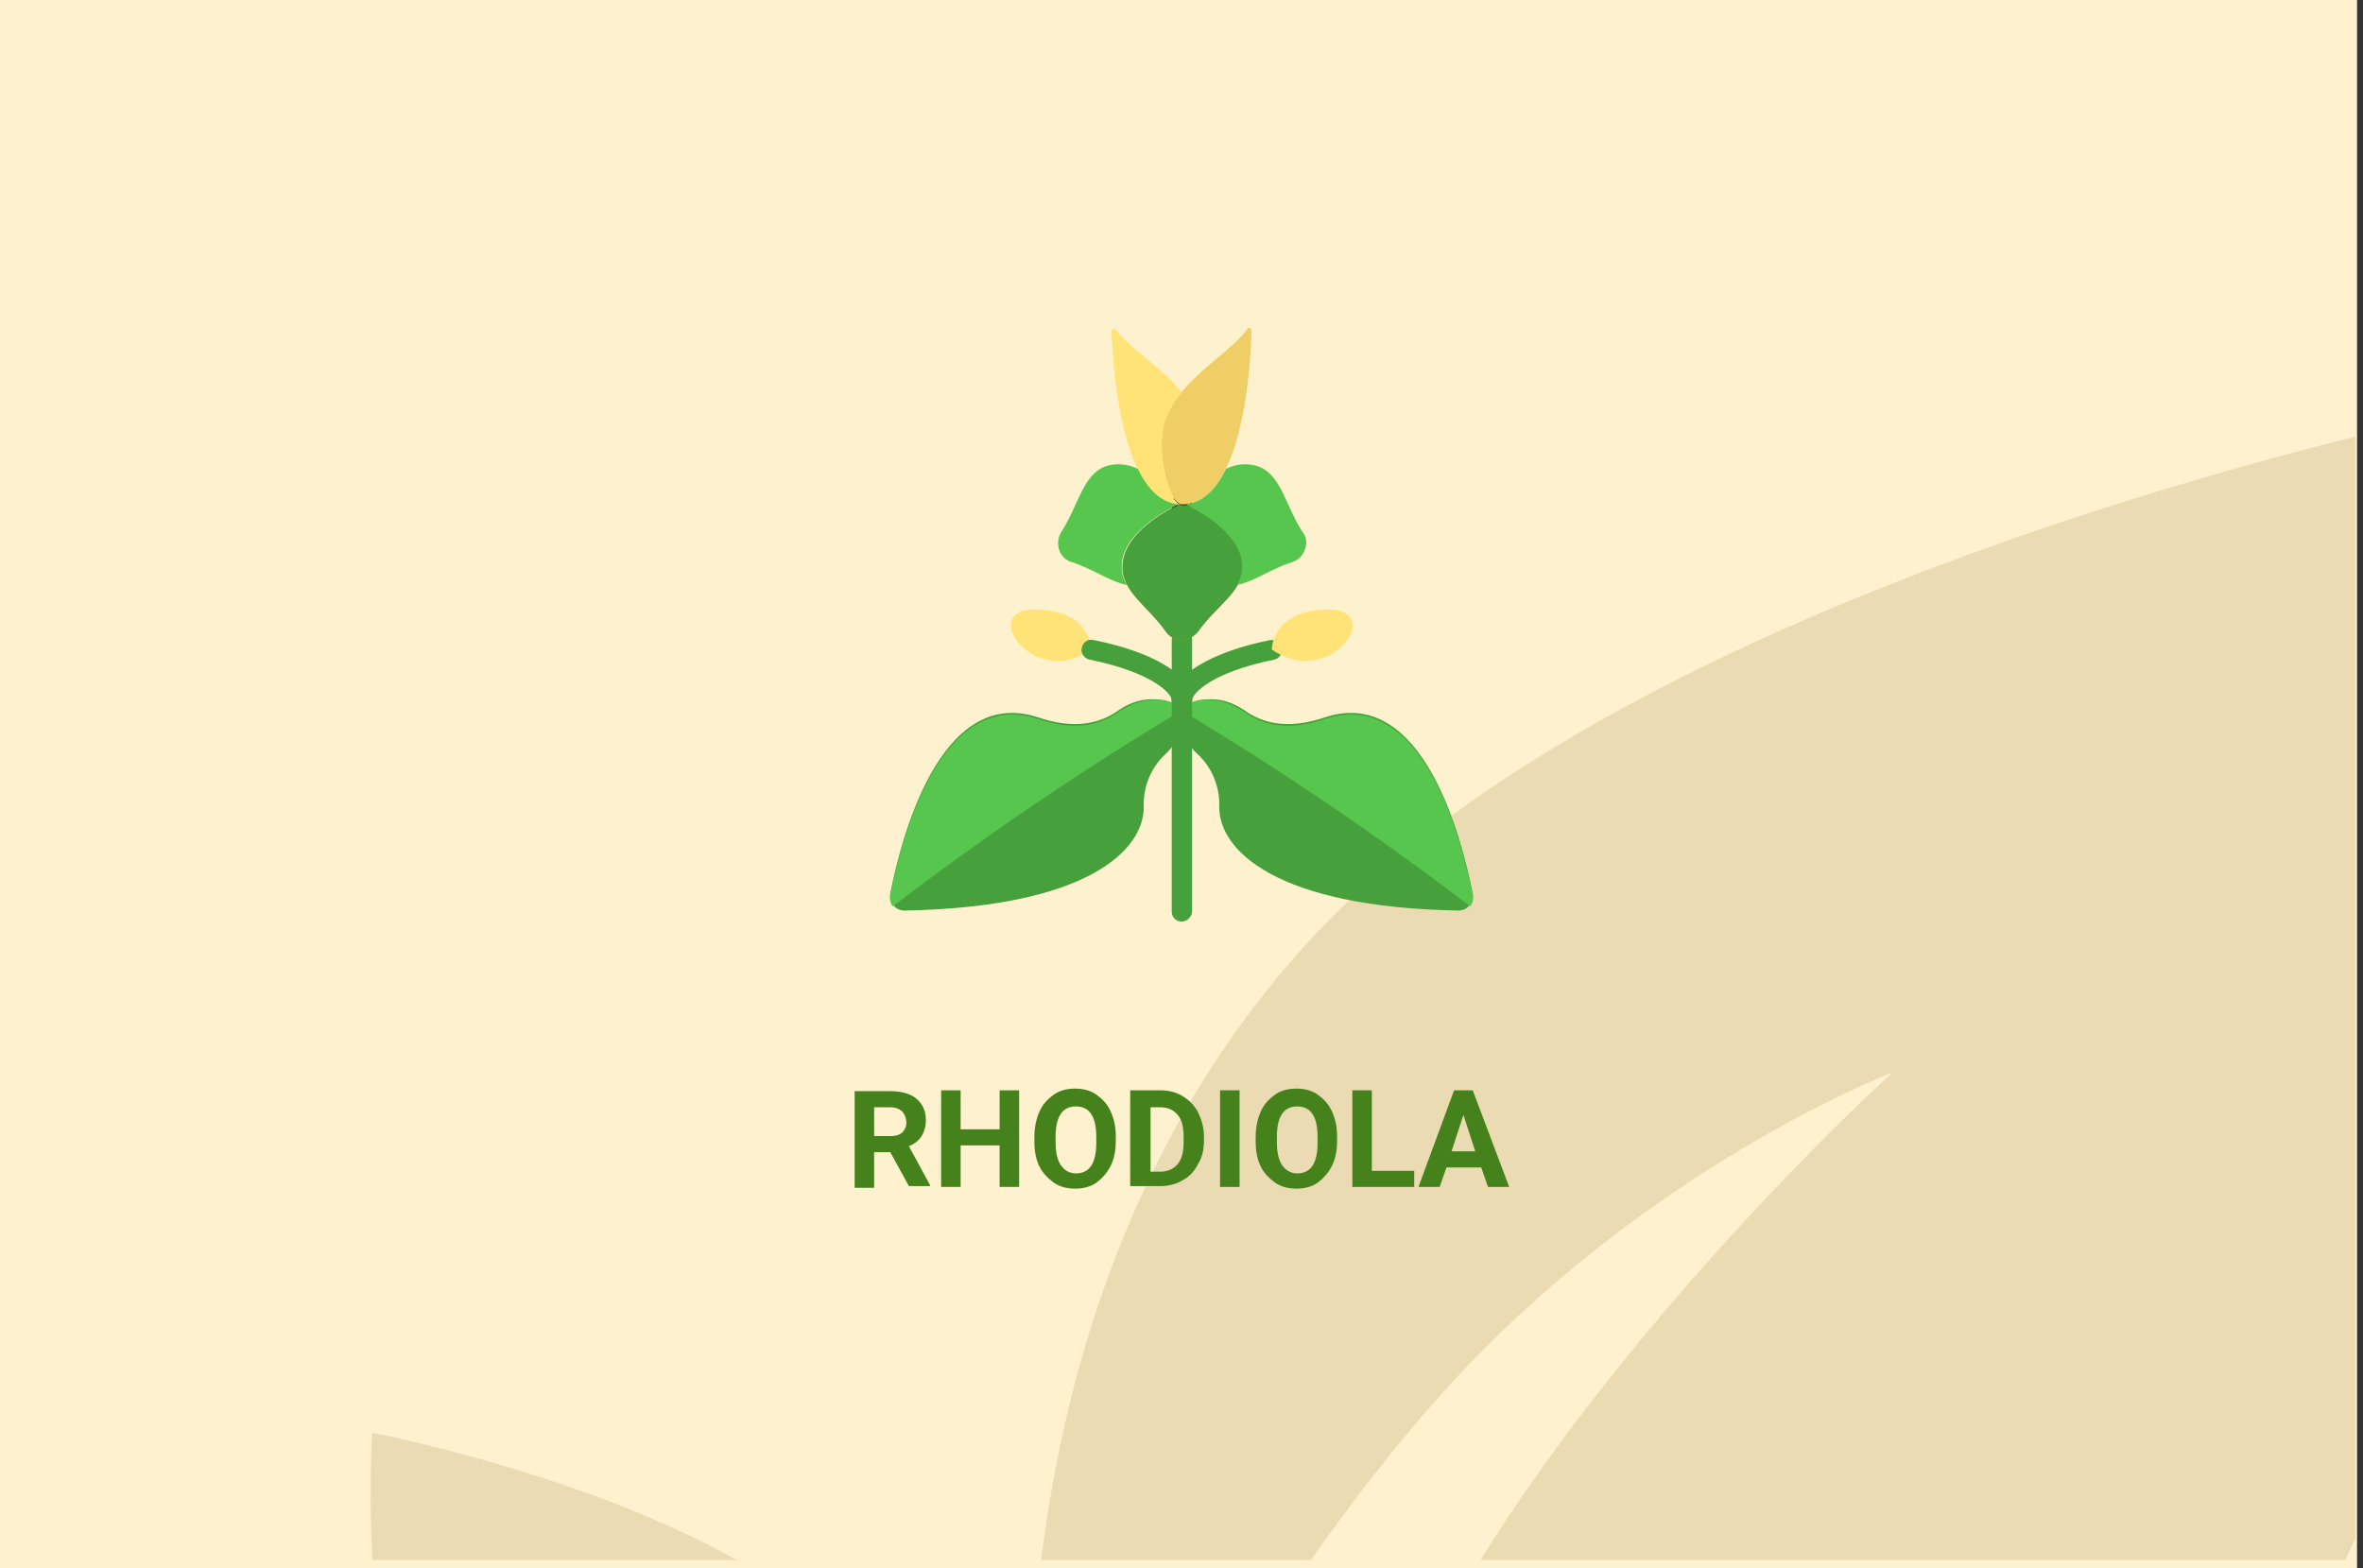 <?xml version="1.0" encoding="utf-8"?>
<!-- Generator: Adobe Illustrator 16.0.4, SVG Export Plug-In . SVG Version: 6.00 Build 0)  -->
<!DOCTYPE svg PUBLIC "-//W3C//DTD SVG 1.1//EN" "http://www.w3.org/Graphics/SVG/1.1/DTD/svg11.dtd">
<svg version="1.1" id="Слой_1" xmlns="http://www.w3.org/2000/svg" xmlns:xlink="http://www.w3.org/1999/xlink" x="0px" y="0px"
	 width="278.7px" height="185px" viewBox="0 0 278.7 185" enable-background="new 0 0 278.7 185" xml:space="preserve">
<rect x="0" y="0" width="278.7" height="185" fill="#333333" stroke="none"/>
<g id="Rectangle_756_1_" enable-background="new    ">
	<g id="Rectangle_756">
		<g>
			<rect fill="#FEF1CE" width="278" height="185"/>
		</g>
	</g>
</g>
<g id="Rectangle_757_copy_1_" enable-background="new    ">
	<g id="Rectangle_757_copy">
		<g>
			<path fill="#EADBB3" d="M43.9,184h43c-18.6-10.4-43-15-43-15S43.5,175.2,43.9,184z M154.299,111.1
				C134,133.3,125.7,160.6,122.8,184h31.8c4.699-6.6,9.699-13.2,15-19.1c24-27.101,53.6-38.4,53.6-38.4S194,152.9,174.6,184h102
				c0.4-0.8,0.8-1.7,1.199-2.5v-130C246.1,59.4,184.1,78.5,154.299,111.1z"/>
		</g>
	</g>
</g>
<g>
	<path fill="#46821C" d="M105,135.9h-1.9v4.199h-2.3V128.7h4.2c1.3,0,2.4,0.3,3.1,0.899c0.7,0.601,1.1,1.4,1.1,2.5
		c0,0.801-0.2,1.4-0.5,1.9c-0.3,0.5-0.8,0.9-1.5,1.2l2.5,4.6v0.101h-2.5L105,135.9z M103.1,134h1.9c0.6,0,1-0.1,1.4-0.4
		c0.3-0.3,0.5-0.699,0.5-1.199s-0.2-1-0.5-1.301c-0.3-0.3-0.8-0.5-1.4-0.5h-1.9V134z"/>
	<path fill="#46821C" d="M120.2,140h-2.3v-4.9h-4.6v4.9H111v-11.4h2.3v4.601h4.6V128.6h2.3V140L120.2,140z"/>
	<path fill="#46821C" d="M131.6,134.6c0,1.101-0.2,2.101-0.6,2.9s-1,1.5-1.7,2c-0.7,0.5-1.6,0.7-2.5,0.7c-0.9,0-1.8-0.2-2.5-0.7
		c-0.7-0.5-1.3-1.1-1.7-1.9c-0.4-0.8-0.6-1.8-0.6-2.899V134.1c0-1.1,0.2-2.1,0.6-3c0.4-0.899,1-1.5,1.7-2
		c0.7-0.5,1.6-0.699,2.5-0.699c0.9,0,1.8,0.199,2.5,0.699c0.7,0.5,1.3,1.101,1.7,2c0.4,0.9,0.6,1.801,0.6,2.9V134.6z M129.3,134.1
		c0-1.199-0.2-2.1-0.6-2.699c-0.4-0.601-1-0.9-1.8-0.9c-0.8,0-1.4,0.3-1.8,0.9c-0.4,0.6-0.6,1.5-0.6,2.699v0.601
		c0,1.2,0.2,2.1,0.6,2.7c0.4,0.6,1,1,1.8,1c0.8,0,1.4-0.301,1.8-0.9c0.4-0.6,0.6-1.5,0.6-2.7V134.1z"/>
	<path fill="#46821C" d="M133.3,140v-11.4h3.5c1,0,1.9,0.2,2.7,0.7c0.799,0.5,1.4,1.101,1.799,1.9C141.7,132,142,133,142,134v0.5
		c0,1.1-0.201,2-0.701,2.8c-0.399,0.8-1,1.5-1.799,1.9c-0.8,0.5-1.7,0.7-2.7,0.7h-3.5V140z M135.7,130.6v7.601h1.1
		c0.9,0,1.6-0.3,2.1-0.9c0.5-0.6,0.7-1.5,0.7-2.6V134.1c0-1.199-0.2-2-0.7-2.6s-1.2-0.9-2.1-0.9H135.7z"/>
	<path fill="#46821C" d="M146.2,140h-2.3v-11.4h2.3V140z"/>
	<path fill="#46821C" d="M157.7,134.6c0,1.101-0.199,2.101-0.6,2.9s-1,1.5-1.7,2s-1.601,0.7-2.5,0.7s-1.8-0.2-2.5-0.7
		s-1.3-1.1-1.7-1.9c-0.4-0.8-0.6-1.8-0.6-2.899V134.1c0-1.1,0.199-2.1,0.6-3c0.4-0.899,1-1.5,1.7-2s1.601-0.699,2.5-0.699
		s1.8,0.199,2.5,0.699s1.3,1.101,1.7,2c0.4,0.9,0.6,1.801,0.6,2.9V134.6z M155.4,134.1c0-1.199-0.2-2.1-0.601-2.699
		c-0.399-0.601-1-0.9-1.799-0.9c-0.801,0-1.4,0.3-1.801,0.9c-0.4,0.6-0.6,1.5-0.6,2.699v0.601c0,1.2,0.199,2.1,0.6,2.7
		c0.4,0.6,1,1,1.801,1c0.799,0,1.399-0.301,1.799-0.9c0.4-0.6,0.601-1.5,0.601-2.7V134.1z"/>
	<path fill="#46821C" d="M161.799,138.1h5v1.9H159.5v-11.4h2.299V138.1z"/>
	<path fill="#46821C" d="M174.7,137.7h-4.1l-0.801,2.3h-2.5l4.201-11.4h2.199L178,140h-2.5L174.7,137.7z M171.2,135.8H174l-1.4-4.3
		L171.2,135.8z"/>
</g>
<g>
	<path fill="#46A03C" d="M139.3,85.6c-0.2,1.3-0.9,2.5-1.9,3.4c-1.7,1.6-2.6,3.9-2.5,6.2c0,5.1-6.7,11.8-28.2,12.2
		c-0.5,0-1-0.2-1.3-0.601c-0.3-0.399-0.5-0.899-0.4-1.399c1.2-6.2,5.8-24.601,17.4-20.8c4.4,1.5,7.4,0.7,9.5-0.8
		c1-0.7,2.2-1.2,3.4-1.3C138.8,82.3,139.6,83.6,139.3,85.6z"/>
	<path fill="#57C64E" d="M139.2,83.9c-11.7,7-23,14.7-33.9,23c-0.3-0.4-0.4-0.801-0.3-1.301c1.2-6.199,5.8-24.6,17.4-20.8
		c4.4,1.5,7.4,0.7,9.5-0.8c1-0.7,2.2-1.2,3.4-1.4C137.7,82.4,138.8,82.9,139.2,83.9z"/>
	<path fill="#46A03C" d="M139.4,85.6c0.2,1.3,0.899,2.5,1.899,3.4c1.701,1.6,2.601,3.9,2.5,6.2c0,5.1,6.701,11.8,28.201,12.2
		c0.5,0,1-0.2,1.299-0.601c0.301-0.399,0.5-0.899,0.4-1.399c-1.199-6.2-5.8-24.601-17.4-20.8c-4.399,1.5-7.399,0.7-9.5-0.8
		c-1-0.7-2.199-1.2-3.399-1.3C139.9,82.3,139.1,83.6,139.4,85.6z"/>
	<path fill="#57C64E" d="M139.5,83.9c11.7,7,23,14.7,33.9,23c0.3-0.4,0.399-0.801,0.3-1.301c-1.199-6.199-5.8-24.6-17.4-20.8
		c-4.399,1.5-7.399,0.7-9.5-0.8c-1-0.7-2.199-1.2-3.399-1.4C141.1,82.4,139.9,82.9,139.5,83.9z"/>
	<path fill="#46A03C" d="M139.4,108.7c-0.7,0-1.2-0.5-1.2-1.2v-32c0-0.7,0.5-1.2,1.2-1.2c0.7,0,1.2,0.5,1.2,1.2v32
		C140.6,108.1,140,108.7,139.4,108.7z"/>
	<path fill="#F18D46" d="M137.5,74.5c0.4,0.6,1.1,1,1.9,1c0.7,0,1.399-0.4,1.899-1c2.101-3,5.301-4.7,5.301-7.7c0-3.4-4.1-6-6.1-7
		c-0.601-0.3-1.4-0.3-2,0c-2,1-6.1,3.6-6.1,7C132.3,69.8,135.4,71.5,137.5,74.5z"/>
	<path d="M139.4,66.8c-0.7,0-1.2-0.5-1.2-1.2v-6.1c0-0.7,0.5-1.2,1.2-1.2c0.7,0,1.2,0.5,1.2,1.2v6.1C140.6,66.3,140,66.8,139.4,66.8
		z"/>
	<path fill="#46A03C" d="M137.5,74.5c0.4,0.6,1.1,1,1.9,1c0.7,0,1.399-0.4,1.899-1c2.101-3,5.301-4.7,5.301-7.7c0-3.4-4.1-6-6.1-7
		c-0.601-0.3-1.4-0.3-2,0c-2,1-6.1,3.6-6.1,7C132.3,69.8,135.4,71.5,137.5,74.5z"/>
	<path fill="#46A03C" d="M139.4,83.8c-0.7,0-1.2-0.5-1.2-1.2c0-2.9,4.599-5.7,11.599-7.1c0.601-0.1,1.301,0.3,1.4,0.9
		s-0.3,1.3-0.9,1.4c-7.399,1.5-9.699,4-9.699,4.8C140.6,83.2,140,83.8,139.4,83.8z"/>
	<path fill="#FFE377" d="M150,76.6c0,0,0-4.7,6.699-4.7C163.5,71.9,156.799,81.4,150,76.6z"/>
	<path fill="#FFE377" d="M128.7,76.6c0,0,0-4.7-6.7-4.7S122,81.4,128.7,76.6z"/>
	<path fill="#46A03C" d="M139.4,83.8c-0.7,0-1.2-0.5-1.2-1.2c0-0.8-2.3-3.3-9.7-4.8c-0.6-0.1-1.1-0.8-0.9-1.4
		c0.1-0.6,0.7-1.1,1.4-0.9c7.1,1.4,11.6,4.2,11.6,7.1C140.6,83.2,140,83.8,139.4,83.8z"/>
	<path fill="#EFCE65" d="M139.4,59.5c-1.2,0-2.4-3.7-2.4-7.4c0-6.4,7.9-10,10.1-13.3c0.1-0.1,0.199-0.2,0.3-0.1
		c0.101,0,0.2,0.2,0.2,0.3C147.5,44.2,146.299,59.5,139.4,59.5z"/>
	<path fill="#FFE377" d="M137,52.1c0.1-2.2,0.9-4.2,2.4-5.8c-2.5-3.1-6.3-5.3-7.8-7.4c-0.1-0.1-0.2-0.2-0.3-0.1
		c-0.1,0-0.2,0.2-0.2,0.3c0.2,5.2,1.4,20.5,8.3,20.5C138.2,59.5,137,55.8,137,52.1z"/>
	<g>
		<path fill="#57C64E" d="M153.6,62.7c-2-3.1-2.5-6.7-5.2-7.7c-1.3-0.4-2.601-0.3-3.8,0.3c-1.2,2.5-2.9,4.2-5.2,4.2l0,0
			c0.4,0,0.7,0.1,1,0.3c2,1,6.101,3.6,6.101,7c0,0.8-0.201,1.5-0.601,2.2c2-0.4,4-1.9,6.5-2.7c0.7-0.2,1.3-0.8,1.5-1.5
			C154.2,64.1,154.1,63.3,153.6,62.7z"/>
		<path fill="#57C64E" d="M139.4,59.5c-2.3,0-4-1.7-5.2-4.2c-1.2-0.6-2.6-0.7-3.8-0.3c-2.7,1-3.2,4.6-5.2,7.7
			c-0.4,0.6-0.5,1.4-0.3,2.1c0.2,0.7,0.8,1.3,1.5,1.5c2.5,0.8,4.5,2.3,6.5,2.7c-0.4-0.7-0.6-1.4-0.6-2.2c0-3.4,4.1-6,6.1-7
			C138.7,59.6,139,59.5,139.4,59.5z"/>
	</g>
</g>
</svg>
